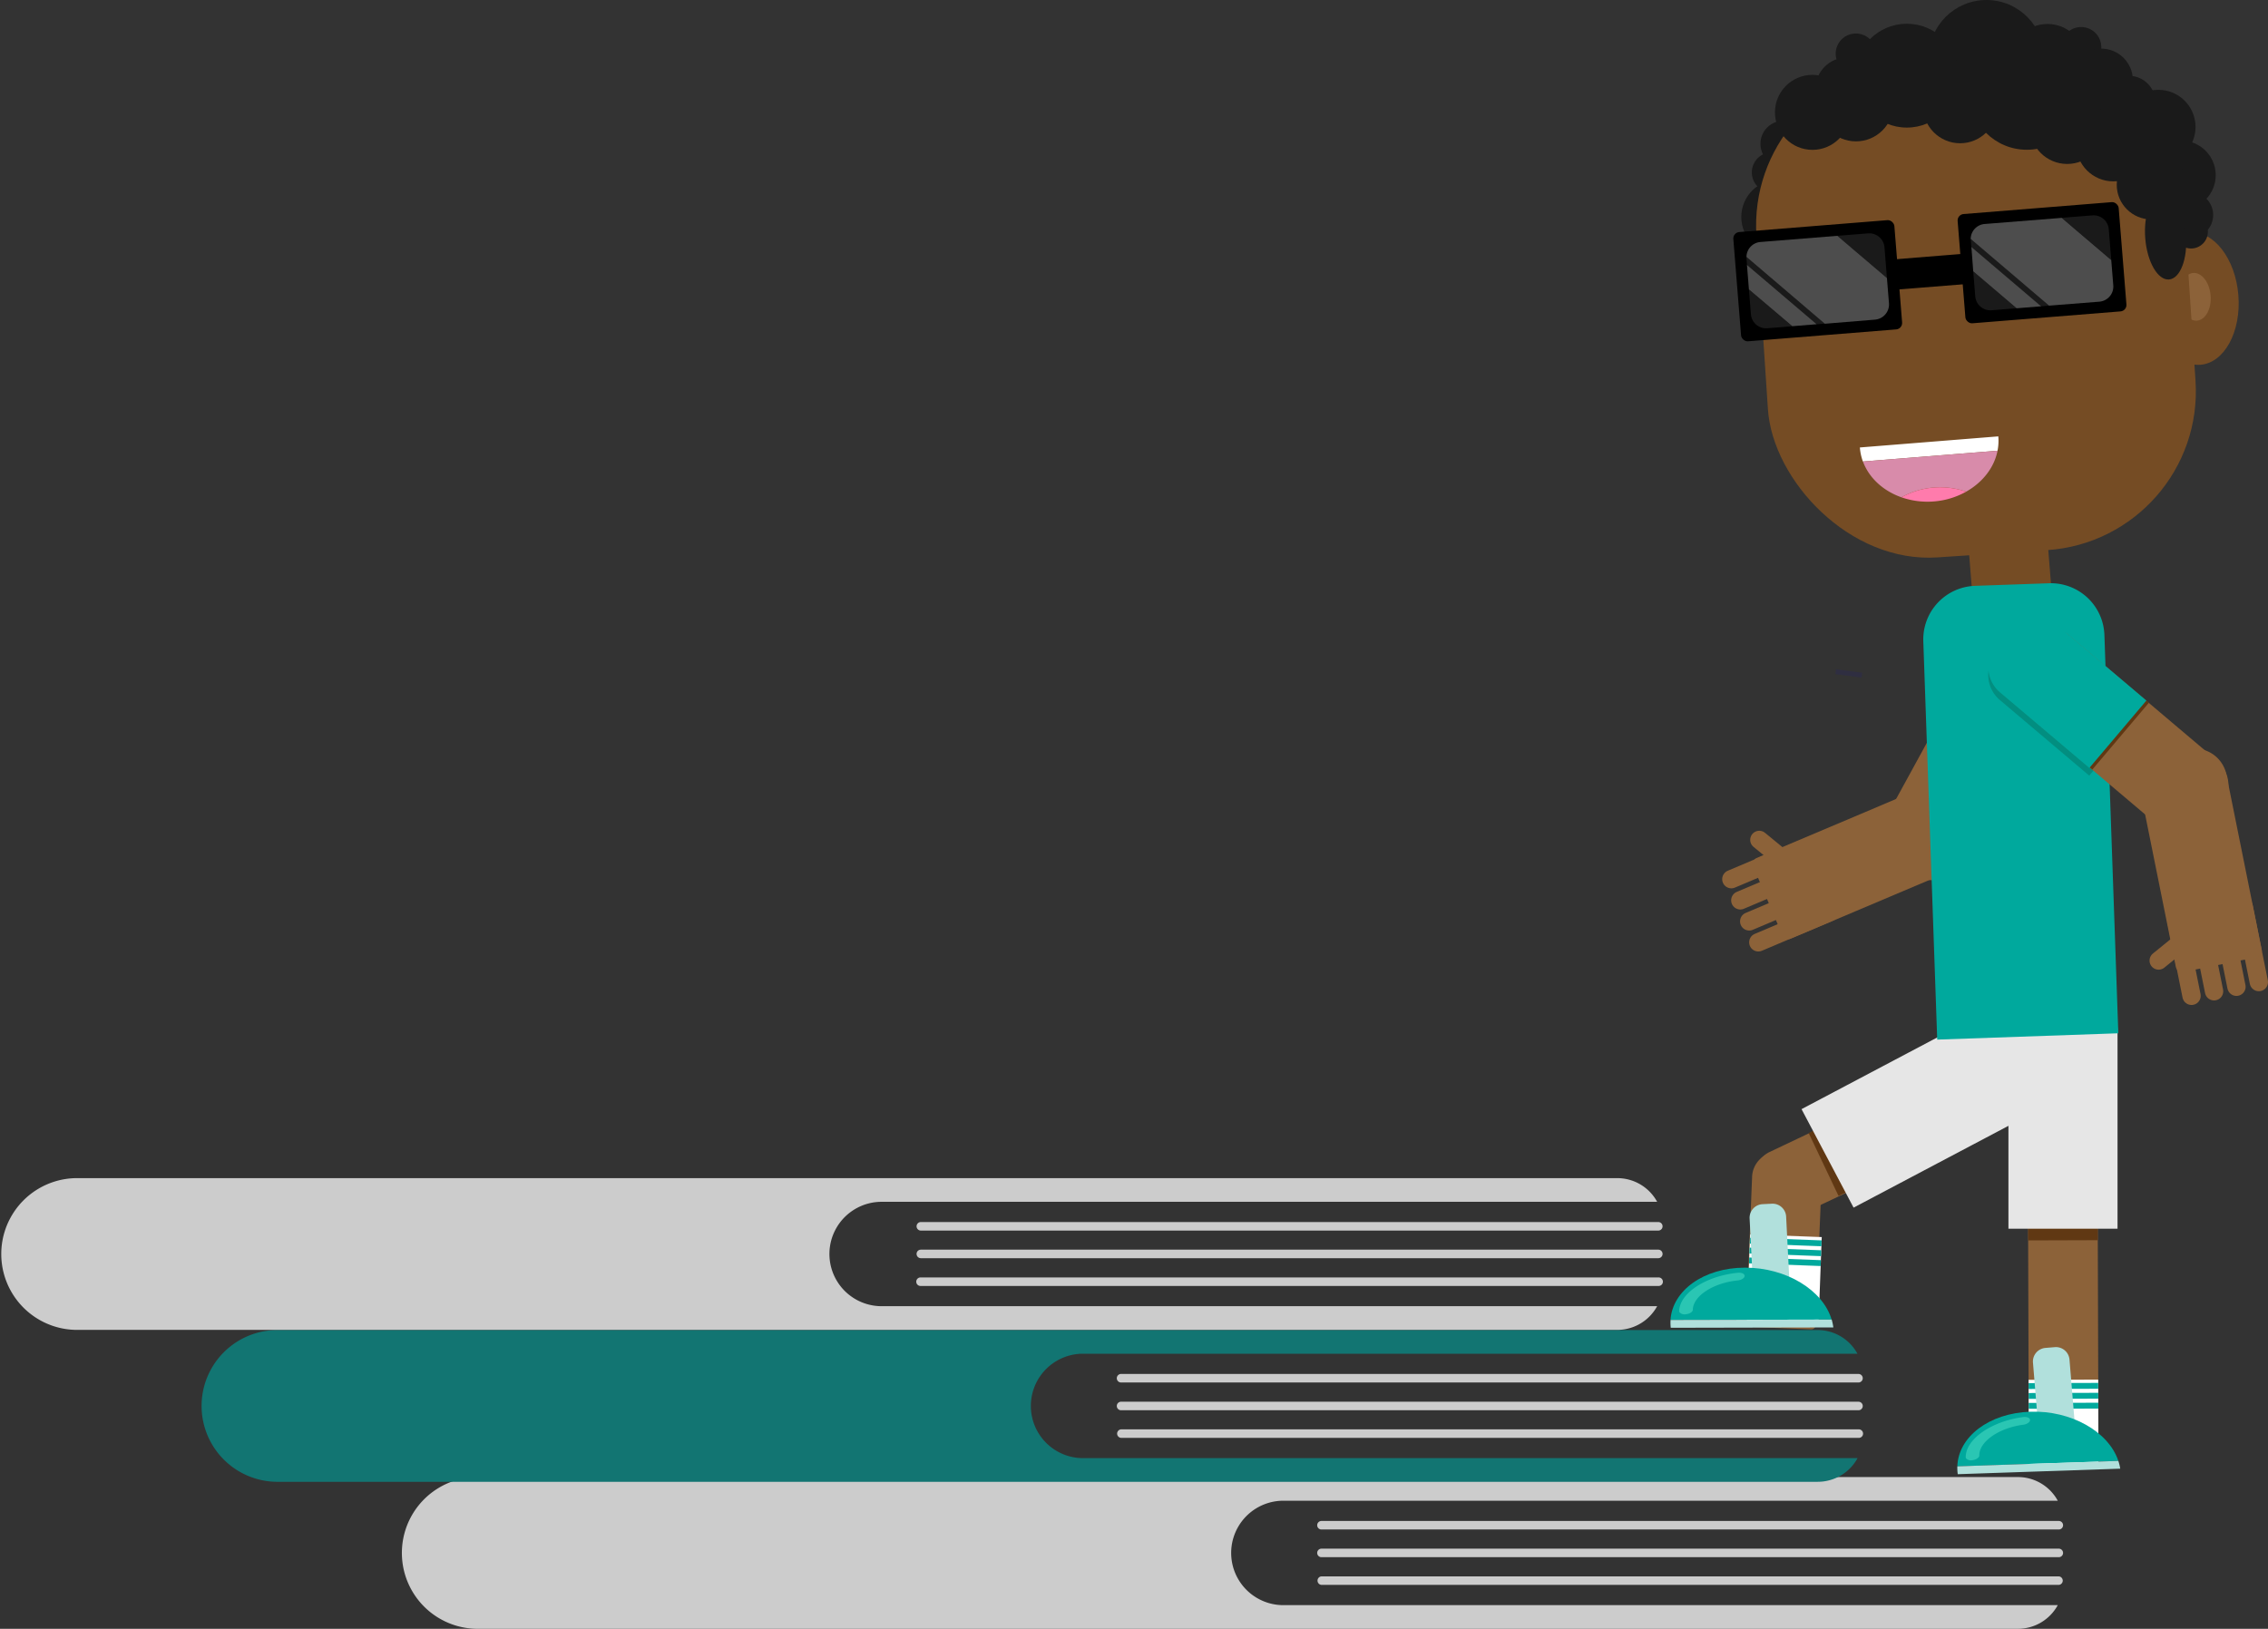 <svg xmlns="http://www.w3.org/2000/svg" viewBox="0 0 924.54 664.11"><rect x="0" y="0" width="924.54" height="664.11" fill="#333333" stroke="none"/><defs><style>.cls-1{fill:#ccc;}.cls-2{fill:#127572;}.cls-3{fill:#2f2e41;}.cls-4{fill:#8c6239;}.cls-5{fill:#603813;}.cls-6{fill:#fff;}.cls-7{fill:#00a99d;}.cls-8{fill:#e6e6e6;}.cls-9{fill:#b1e0dc;}.cls-10{fill:#2ac6b3;}.cls-11,.cls-12{fill:none;stroke:#8c6239;stroke-linecap:round;stroke-miterlimit:10;}.cls-11{stroke-width:7.4px;}.cls-12{stroke-width:7.47px;}.cls-13{fill:#008e80;}.cls-14{fill:#754c24;}.cls-15{fill:#1a1a1a;}.cls-16{fill:#4d4d4d;}.cls-17{fill:#d88baa;}.cls-18{fill:#ff7bac;}.cls-19{fill:#028e80;}</style></defs><g id="Layer_2" data-name="Layer 2"><g id="Layer_1-2" data-name="Layer 1"><path class="cls-1" d="M522.71,654.46a21.29,21.29,0,0,1,0-42.57H838.84a18.48,18.48,0,0,0-16.23-9.65H194.21a30.94,30.94,0,0,0,0,61.87h628.4a18.52,18.52,0,0,0,16.23-9.65Z"/><path class="cls-1" d="M839.26,623.62H538.69a1.74,1.74,0,0,1,0-3.48H839.26a1.74,1.74,0,0,1,0,3.48Z"/><path class="cls-1" d="M839.26,634.91H538.69a1.74,1.74,0,0,1,0-3.48H839.26a1.74,1.74,0,1,1,0,3.48Z"/><path class="cls-1" d="M839.26,646.2H538.69a1.74,1.74,0,0,1,0-3.47H839.26a1.74,1.74,0,0,1,0,3.47Z"/><path class="cls-2" d="M441.05,594.52a21.29,21.29,0,0,1,0-42.57H757.18A18.46,18.46,0,0,0,741,542.3H112.56a30.94,30.94,0,0,0,0,61.87H741a18.5,18.5,0,0,0,16.23-9.65Z"/><path class="cls-1" d="M757.6,563.68H457a1.74,1.74,0,0,1,0-3.48H757.6a1.74,1.74,0,1,1,0,3.48Z"/><path class="cls-1" d="M757.6,575H457a1.74,1.74,0,0,1,0-3.48H757.6a1.74,1.74,0,1,1,0,3.48Z"/><path class="cls-1" d="M757.6,586.26H457a1.74,1.74,0,0,1,0-3.47H757.6a1.74,1.74,0,1,1,0,3.47Z"/><path class="cls-1" d="M359.39,532.57a21.28,21.28,0,0,1,0-42.56H675.53a18.49,18.49,0,0,0-16.24-9.65H30.9a30.94,30.94,0,0,0,0,61.87H659.29a18.52,18.52,0,0,0,16.24-9.66Z"/><path class="cls-1" d="M676,501.74H375.38a1.74,1.74,0,0,1,0-3.48H676a1.74,1.74,0,0,1,0,3.48Z"/><path class="cls-1" d="M676,513H375.38a1.74,1.74,0,0,1,0-3.48H676a1.74,1.74,0,1,1,0,3.48Z"/><path class="cls-1" d="M676,524.32H375.38a1.74,1.74,0,1,1,0-3.47H676a1.74,1.74,0,1,1,0,3.47Z"/><rect class="cls-3" x="752.69" y="269.21" width="2" height="10.77" transform="translate(382.78 985.85) rotate(-82.48)"/><path class="cls-4" d="M833.23,385.15H848.6a6.51,6.51,0,0,1,6.51,6.51V595.33a1.87,1.87,0,0,1-1.87,1.87H828.59a1.87,1.87,0,0,1-1.87-1.87V391.66a6.51,6.51,0,0,1,6.51-6.51Z" transform="translate(-1.54 2.64) rotate(-0.18)"/><rect class="cls-5" x="826.76" y="499.31" width="28.38" height="6.4" transform="translate(-1.57 2.64) rotate(-0.18)"/><rect class="cls-6" x="827" y="562.56" width="28.38" height="35.54" transform="translate(-1.82 2.64) rotate(-0.18)"/><rect class="cls-7" x="826.95" y="563.9" width="28.38" height="2.39" transform="translate(-1.77 2.64) rotate(-0.18)"/><rect class="cls-7" x="826.97" y="567.94" width="28.38" height="2.39" transform="translate(-1.78 2.64) rotate(-0.18)"/><rect class="cls-7" x="826.98" y="571.98" width="28.38" height="2.39" transform="translate(-1.79 2.64) rotate(-0.18)"/><rect class="cls-8" x="818.73" y="419.28" width="44.47" height="81.7"/><path class="cls-9" d="M835.6,549.29h3.84a5.55,5.55,0,0,1,5.55,5.55v37.35a0,0,0,0,1,0,0H830.05a0,0,0,0,1,0,0V554.84A5.55,5.55,0,0,1,835.6,549.29Z" transform="translate(-43.99 70.61) rotate(-4.7)"/><path class="cls-7" d="M827.57,575.6c-16.78.57-29.28,10.25-29.67,22.27l65.63-2.22C859.59,583.78,844.36,575,827.57,575.6Z"/><path class="cls-9" d="M797.9,597.87a18.23,18.23,0,0,0,.17,3.2l66.23-2.25a18.31,18.31,0,0,0-.77-3.17Z"/><path class="cls-10" d="M801.48,594.64a.87.87,0,0,1-.16-.49c-.06-7.33,10.45-14.68,23.43-16.37,1.53-.2,2.77.34,2.78,1.2s-1.23,1.73-2.76,1.93c-9.92,1.29-18,6.91-17.91,12.52,0,.86-1.23,1.72-2.76,1.92A2.77,2.77,0,0,1,801.48,594.64Z"/><line class="cls-11" x1="741.02" y1="362.03" x2="717.16" y2="342.43"/><line class="cls-12" x1="741.79" y1="363.51" x2="713.06" y2="375.67"/><line class="cls-12" x1="738.16" y1="354.93" x2="709.43" y2="367.09"/><line class="cls-12" x1="745.49" y1="372.06" x2="716.77" y2="384.21"/><line class="cls-12" x1="734.51" y1="346.31" x2="705.78" y2="358.46"/><path class="cls-4" d="M756.82,305.68H766a13.26,13.26,0,0,1,13.26,13.26v72.72a2.68,2.68,0,0,1-2.68,2.68H746.24a2.68,2.68,0,0,1-2.68-2.68V318.94A13.26,13.26,0,0,1,756.82,305.68Z" transform="translate(787.01 -487.6) rotate(67.06)"/><rect class="cls-4" x="784.87" y="255.48" width="35.69" height="106.1" rx="13.26" transform="translate(1358.77 964.53) rotate(-151.31)"/><rect class="cls-5" x="784.99" y="305.1" width="35.69" height="6.78" transform="translate(246.66 -347.54) rotate(28.69)"/><path class="cls-13" d="M811.76,252.83H821a13.38,13.38,0,0,1,13.38,13.38v47.73a0,0,0,0,1,0,0h-36a0,0,0,0,1,0,0V266.21a13.38,13.38,0,0,1,13.38-13.38Z" transform="translate(236.27 -357.13) rotate(28.69)"/><path class="cls-4" d="M724.76,467.31H732a10.55,10.55,0,0,1,10.55,10.55v59.29a1.87,1.87,0,0,1-1.87,1.87H716.08a1.87,1.87,0,0,1-1.87-1.87V477.86a10.55,10.55,0,0,1,10.55-10.55Z" transform="matrix(1, 0.04, -0.04, 1, 19.14, -26.64)"/><path class="cls-4" d="M756,421.22h7.29a10.55,10.55,0,0,1,10.55,10.55v79.85a1.79,1.79,0,0,1-1.79,1.79H747.2a1.79,1.79,0,0,1-1.79-1.79V431.76A10.55,10.55,0,0,1,756,421.22Z" transform="translate(663.12 1353.92) rotate(-115.39)"/><rect class="cls-5" x="732.07" y="470.21" width="28.38" height="6.4" transform="translate(853.97 -403.76) rotate(64.61)"/><rect class="cls-6" x="712.72" y="503.88" width="29.22" height="35.54" transform="translate(19.83 -26.59) rotate(2.12)"/><rect class="cls-7" x="713.29" y="505.24" width="29.22" height="2.39" transform="translate(19.26 -26.62) rotate(2.12)"/><rect class="cls-7" x="713.14" y="509.27" width="29.22" height="2.39" transform="translate(19.41 -26.61) rotate(2.12)"/><rect class="cls-7" x="712.99" y="513.31" width="29.22" height="2.39" transform="translate(19.56 -26.61) rotate(2.12)"/><rect class="cls-8" x="764.37" y="402.49" width="45.42" height="95.18" transform="translate(817.33 -456.1) rotate(62.15)"/><rect class="cls-14" x="803.5" y="219.24" width="32.3" height="32.3" transform="translate(-16.2 66.31) rotate(-4.59)"/><ellipse class="cls-14" cx="894.87" cy="121.8" rx="17.64" ry="27.05" transform="translate(-6.87 71.96) rotate(-4.59)"/><ellipse class="cls-4" cx="894.81" cy="121.06" rx="6.36" ry="9.75" transform="translate(-6.82 71.95) rotate(-4.59)"/><circle class="cls-15" cx="725.12" cy="88.47" r="15.29"/><circle class="cls-15" cx="722.35" cy="70.3" r="8.23"/><circle class="cls-15" cx="727.05" cy="58.63" r="9.41"/><rect class="cls-14" x="718.15" y="25.52" width="174.69" height="200.51" rx="64.91" transform="translate(-6.55 53.49) rotate(-3.79)"/><rect x="708.05" y="92.15" width="65.86" height="44.69" rx="2.63" transform="translate(-6.78 59.63) rotate(-4.59)"/><rect x="799.49" y="84.81" width="65.86" height="44.69" rx="2.63" transform="translate(-5.9 66.92) rotate(-4.59)"/><rect x="768.16" y="104.67" width="36.18" height="12.38" rx="0.87" transform="translate(-6.35 63.24) rotate(-4.59)"/><path class="cls-15" d="M859.64,93.48A6.2,6.2,0,0,0,853,87.81l-12.54,1L860.64,106Z"/><path class="cls-15" d="M805.2,120.83a6.2,6.2,0,0,0,6.66,5.67l10.2-.81-17.68-15.06Z"/><path class="cls-15" d="M803.38,97.42a5.61,5.61,0,0,0,0,.58l.21,2.69L832,124.89l3.31-.27Z"/><path class="cls-16" d="M855.8,123a6.2,6.2,0,0,0,5.67-6.66l-.83-10.3-20.2-17.21L809,91.33a6.19,6.19,0,0,0-5.66,6.09l31.94,27.2Z"/><path class="cls-16" d="M804.38,110.63l17.68,15.06,10-.8-28.43-24.2Z"/><path class="cls-15" d="M768.2,100.82a6.21,6.21,0,0,0-6.67-5.67l-12.54,1,20.21,17.21Z"/><path class="cls-15" d="M713.76,128.17a6.2,6.2,0,0,0,6.66,5.67l10.2-.82L712.94,118Z"/><path class="cls-15" d="M711.94,104.76a3.62,3.62,0,0,0,0,.57l.21,2.69,28.42,24.2,3.32-.26Z"/><path class="cls-16" d="M764.36,130.32a6.22,6.22,0,0,0,5.67-6.67l-.83-10.29L749,96.15,717.6,98.67a6.18,6.18,0,0,0-5.66,6.09L743.88,132Z"/><path class="cls-16" d="M712.94,118,730.62,133l9.94-.8L712.14,108Z"/><circle class="cls-15" cx="738.84" cy="45.81" r="15.29"/><circle class="cls-15" cx="752.98" cy="36.34" r="12.94"/><circle class="cls-15" cx="809.77" cy="23.52" r="23.52"/><circle class="cls-15" cx="777.32" cy="30.85" r="21.17"/><circle class="cls-15" cx="756.54" cy="21.89" r="8.23"/><circle class="cls-15" cx="834.67" cy="25.06" r="15.29"/><circle class="cls-15" cx="847.33" cy="35.85" r="15.29"/><circle class="cls-15" cx="867.76" cy="41.85" r="10.96"/><circle class="cls-15" cx="848.36" cy="19.25" r="8.23"/><circle class="cls-15" cx="856.52" cy="32.75" r="12.94"/><circle class="cls-15" cx="879.85" cy="51.77" r="15.15"/><circle class="cls-15" cx="889.12" cy="71.43" r="14.11"/><circle class="cls-15" cx="884.06" cy="58" r="4.71"/><circle class="cls-15" cx="892.78" cy="87.66" r="9.41"/><circle class="cls-15" cx="893.19" cy="94.48" r="6.84"/><circle class="cls-15" cx="826.23" cy="37.54" r="23.52"/><circle class="cls-15" cx="842.69" cy="51.56" r="15.29"/><circle class="cls-15" cx="861.48" cy="58.8" r="15.15"/><circle class="cls-15" cx="876.99" cy="75.36" r="14.11"/><ellipse class="cls-15" cx="882.79" cy="96.56" rx="8.32" ry="17.49" transform="translate(-4.89 70.91) rotate(-4.59)"/><circle class="cls-15" cx="756.57" cy="42.35" r="15.29"/><circle class="cls-15" cx="799.03" cy="43.26" r="15.15"/><path class="cls-6" d="M814.61,177.92l-56.43,4.52a.61.61,0,0,0,0,.14,20.82,20.82,0,0,0,1.23,5.59l54.87-4.4a20.56,20.56,0,0,0,.33-5.72S814.61,178,814.61,177.92Z"/><path class="cls-17" d="M801.49,200.47c6.7-3.77,11.45-9.81,12.8-16.7l-54.87,4.4c2.48,6.7,8.29,12,15.69,14.59a32.4,32.4,0,0,1,26.38-2.29Z"/><path class="cls-18" d="M801.49,200.47a32.4,32.4,0,0,0-26.38,2.29,32.2,32.2,0,0,0,13.23,1.69A31.83,31.83,0,0,0,801.49,200.47Z"/><path class="cls-7" d="M808.32,238.21H838.5a21.85,21.85,0,0,1,21.85,21.85V422.57a0,0,0,0,1,0,0H786.48a0,0,0,0,1,0,0V260.06A21.85,21.85,0,0,1,808.32,238.21Z" transform="translate(-11.05 29.01) rotate(-2)"/><path class="cls-9" d="M719.52,490.87h3.84a5.55,5.55,0,0,1,5.55,5.55v37.35a0,0,0,0,1,0,0H714a0,0,0,0,1,0,0V496.42A5.55,5.55,0,0,1,719.52,490.87Z" transform="translate(-24.9 37.01) rotate(-2.89)"/><path class="cls-7" d="M711.34,516.86c-16.8,0-29.59,9.32-30.37,21.32l65.68-.15C743.08,526,728.13,516.82,711.34,516.86Z"/><path class="cls-9" d="M681,538.18a18,18,0,0,0,.08,3.19l66.27-.14a20.68,20.68,0,0,0-.67-3.2Z"/><path class="cls-10" d="M684.65,535.06a1,1,0,0,1-.14-.5c.18-7.33,10.91-14.34,23.94-15.62,1.53-.15,2.76.43,2.74,1.29s-1.28,1.69-2.82,1.84c-10,1-18.17,6.34-18.3,11.95,0,.86-1.28,1.68-2.81,1.83A2.81,2.81,0,0,1,684.65,535.06Z"/><line class="cls-11" x1="903.93" y1="372.2" x2="879.95" y2="391.66"/><line class="cls-12" x1="905.52" y1="371.75" x2="911.68" y2="402.33"/><line class="cls-12" x1="896.39" y1="373.59" x2="902.55" y2="404.17"/><line class="cls-12" x1="914.64" y1="369.83" x2="920.8" y2="400.41"/><line class="cls-12" x1="887.21" y1="375.44" x2="893.37" y2="406.02"/><path class="cls-4" d="M891.64,305.5h9.17a13.26,13.26,0,0,1,13.26,13.26v72.72a2.68,2.68,0,0,1-2.68,2.68H881.06a2.68,2.68,0,0,1-2.68-2.68V318.76a13.26,13.26,0,0,1,13.26-13.26Z" transform="translate(-51.43 183.88) rotate(-11.39)"/><path class="cls-19" d="M835.32,252.18h9.25a13.38,13.38,0,0,1,13.38,13.38v47.73a0,0,0,0,1,0,0h-36a0,0,0,0,1,0,0V265.56A13.38,13.38,0,0,1,835.32,252.18Z" transform="translate(81.55 741.3) rotate(-49.76)"/><rect class="cls-4" x="844.01" y="245" width="35.69" height="106.1" rx="13.26" transform="translate(1646.09 -167.35) rotate(130.24)"/><rect class="cls-5" x="843.99" y="294.53" width="35.69" height="6.78" transform="translate(77.71 763.39) rotate(-49.76)"/><path class="cls-7" d="M835.33,249.07h9.25A13.38,13.38,0,0,1,858,262.45v47.73a0,0,0,0,1,0,0H822a0,0,0,0,1,0,0V262.45a13.38,13.38,0,0,1,13.38-13.38Z" transform="translate(83.93 740.21) rotate(-49.76)"/></g></g></svg>